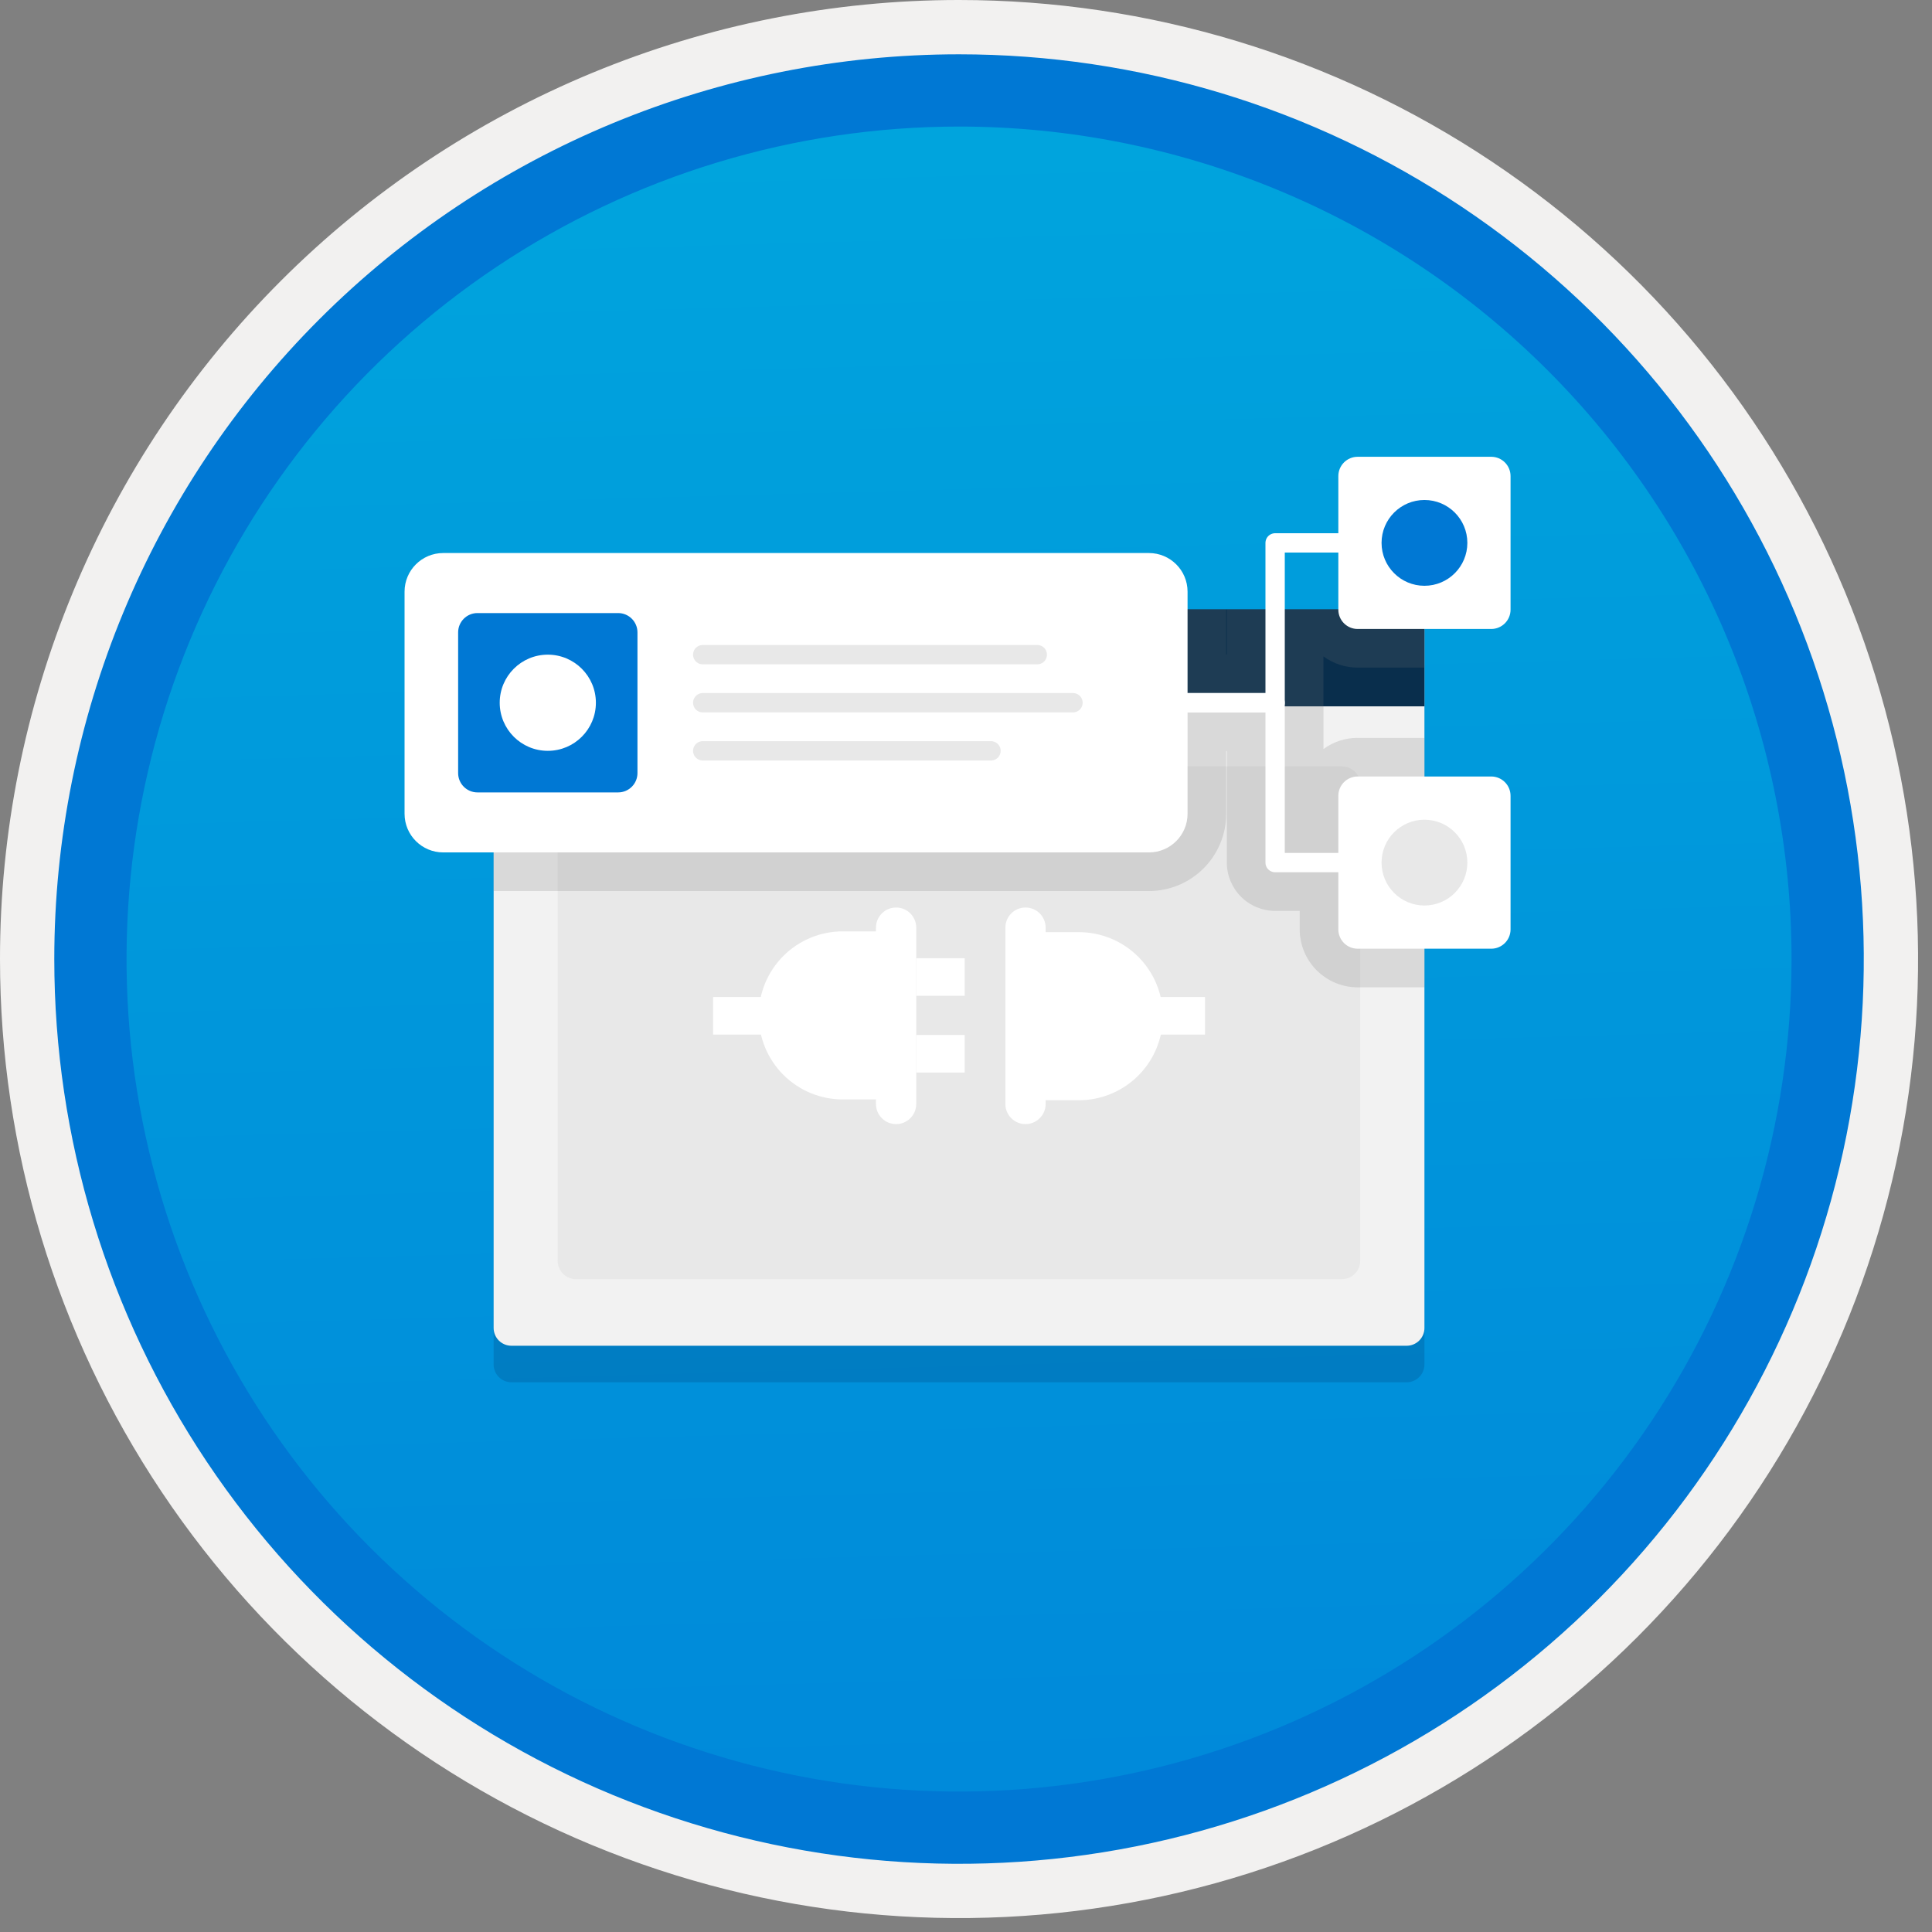 <svg width="100" height="100" viewBox="0 0 100 100" fill="none" xmlns="http://www.w3.org/2000/svg">
<rect x="0" y="0" width="100" height="100" fill="#808080" stroke="none"/>
<g clip-path="url(#clip0)">
<path d="M49.64 96.45C40.382 96.45 31.332 93.705 23.634 88.561C15.936 83.418 9.936 76.107 6.393 67.553C2.85 59 1.923 49.588 3.73 40.508C5.536 31.428 9.994 23.087 16.54 16.54C23.087 9.994 31.428 5.536 40.508 3.73C49.588 1.923 59 2.85 67.553 6.393C76.107 9.936 83.418 15.936 88.561 23.634C93.705 31.332 96.45 40.382 96.45 49.64C96.451 55.787 95.24 61.875 92.888 67.554C90.535 73.234 87.088 78.394 82.741 82.741C78.394 87.088 73.234 90.535 67.554 92.888C61.875 95.24 55.787 96.451 49.64 96.45V96.45Z" fill="url(#paint0_linear)"/>
<path fill-rule="evenodd" clip-rule="evenodd" d="M95.54 49.64C95.54 58.718 92.848 67.593 87.805 75.141C82.761 82.689 75.592 88.572 67.205 92.046C58.818 95.52 49.589 96.429 40.685 94.658C31.782 92.887 23.603 88.515 17.184 82.096C10.765 75.677 6.393 67.498 4.622 58.595C2.851 49.691 3.76 40.462 7.234 32.075C10.708 23.688 16.591 16.519 24.139 11.476C31.688 6.432 40.562 3.74 49.64 3.74C55.668 3.74 61.636 4.927 67.205 7.234C72.774 9.541 77.834 12.921 82.096 17.184C86.359 21.446 89.739 26.506 92.046 32.075C94.353 37.644 95.54 43.612 95.54 49.64V49.64ZM49.64 3.62732e-07C59.458 3.62732e-07 69.055 2.911 77.219 8.366C85.382 13.82 91.744 21.573 95.501 30.644C99.258 39.714 100.242 49.695 98.326 59.324C96.411 68.954 91.683 77.799 84.741 84.741C77.799 91.683 68.954 96.411 59.324 98.326C49.695 100.242 39.714 99.258 30.644 95.501C21.573 91.744 13.82 85.382 8.366 77.219C2.911 69.055 3.62732e-07 59.458 3.62732e-07 49.64C-0.001 43.121 1.283 36.666 3.777 30.643C6.271 24.62 9.928 19.147 14.537 14.537C19.147 9.928 24.62 6.271 30.643 3.777C36.666 1.283 43.121 -0.001 49.64 3.62732e-07V3.62732e-07Z" fill="#F2F1F0"/>
<path fill-rule="evenodd" clip-rule="evenodd" d="M92.73 49.641C92.73 58.163 90.202 66.494 85.468 73.58C80.733 80.666 74.003 86.189 66.129 89.451C58.256 92.712 49.592 93.565 41.233 91.903C32.874 90.24 25.197 86.136 19.17 80.11C13.144 74.084 9.04 66.406 7.378 58.047C5.715 49.688 6.568 41.024 9.83 33.151C13.091 25.277 18.614 18.547 25.7 13.813C32.786 9.078 41.117 6.551 49.64 6.551C55.298 6.55 60.902 7.665 66.13 9.83C71.358 11.995 76.108 15.169 80.11 19.171C84.111 23.172 87.285 27.922 89.45 33.15C91.616 38.378 92.73 43.982 92.73 49.641V49.641ZM49.64 2.811C58.902 2.811 67.956 5.557 75.657 10.703C83.358 15.849 89.36 23.162 92.905 31.72C96.449 40.277 97.377 49.693 95.57 58.777C93.763 67.861 89.303 76.205 82.753 82.754C76.204 89.304 67.86 93.764 58.776 95.571C49.691 97.378 40.276 96.45 31.718 92.906C23.161 89.361 15.848 83.359 10.702 75.658C5.556 67.957 2.81 58.903 2.81 49.641C2.811 37.221 7.745 25.31 16.527 16.528C25.309 7.746 37.22 2.812 49.64 2.811V2.811Z" fill="#0078D4"/>
<path opacity="0.2" d="M26.469 71.546H72.811C73.054 71.546 73.287 71.449 73.459 71.276C73.632 71.104 73.729 70.871 73.729 70.627V34.447H25.55V70.627C25.551 70.871 25.648 71.104 25.82 71.276C25.992 71.449 26.226 71.546 26.469 71.546Z" fill="#003067"/>
<path d="M26.469 69.656H72.811C73.054 69.655 73.287 69.558 73.459 69.386C73.632 69.214 73.729 68.98 73.729 68.737V32.557H25.55V68.737C25.551 68.98 25.648 69.214 25.82 69.386C25.992 69.558 26.226 69.655 26.469 69.656Z" fill="#F2F2F2"/>
<path d="M25.55 36.56H73.729V32.242C73.73 32.149 73.712 32.057 73.676 31.972C73.641 31.886 73.589 31.808 73.524 31.743C73.458 31.677 73.38 31.626 73.295 31.59C73.209 31.555 73.118 31.537 73.025 31.537H26.255C26.162 31.537 26.07 31.555 25.985 31.59C25.899 31.626 25.822 31.677 25.756 31.743C25.691 31.808 25.639 31.886 25.603 31.972C25.568 32.057 25.55 32.149 25.55 32.242V36.56Z" fill="#092E4C"/>
<path d="M29.256 35.374C29.498 35.373 29.734 35.301 29.934 35.166C30.135 35.032 30.291 34.84 30.382 34.617C30.474 34.393 30.498 34.148 30.45 33.911C30.402 33.674 30.285 33.457 30.113 33.287C29.942 33.116 29.724 33.001 29.487 32.954C29.25 32.908 29.005 32.933 28.782 33.026C28.559 33.119 28.369 33.276 28.235 33.478C28.101 33.679 28.03 33.915 28.031 34.157C28.03 34.318 28.061 34.477 28.122 34.626C28.183 34.775 28.273 34.91 28.388 35.023C28.502 35.137 28.637 35.226 28.787 35.286C28.936 35.347 29.096 35.377 29.256 35.374V35.374Z" fill="#50E6FF"/>
<path d="M69.459 39.67H29.812C29.289 39.67 28.866 40.093 28.866 40.616V65.262C28.866 65.784 29.289 66.208 29.812 66.208H69.459C69.981 66.208 70.404 65.784 70.404 65.262V40.616C70.404 40.093 69.981 39.67 69.459 39.67Z" fill="#E8E8E8"/>
<path d="M46.928 48.207V56.907H43.622C43.051 56.907 42.485 56.794 41.957 56.576C41.429 56.357 40.95 56.037 40.546 55.633C40.142 55.229 39.822 54.749 39.603 54.221C39.385 53.694 39.272 53.128 39.272 52.557V52.557C39.272 51.403 39.73 50.297 40.546 49.481C41.362 48.665 42.468 48.207 43.622 48.207L46.928 48.207Z" fill="white"/>
<path d="M47.424 48.015C47.424 47.439 46.958 46.973 46.382 46.973C45.807 46.973 45.34 47.439 45.34 48.015V57.141C45.34 57.717 45.807 58.183 46.382 58.183C46.958 58.183 47.424 57.717 47.424 57.141V48.015Z" fill="white"/>
<path d="M52.534 56.948V48.248H55.84C56.994 48.248 58.1 48.706 58.916 49.522C59.732 50.338 60.19 51.444 60.19 52.598V52.598C60.19 53.752 59.732 54.858 58.916 55.674C58.1 56.489 56.994 56.948 55.84 56.948H52.534Z" fill="white"/>
<path d="M54.122 48.015C54.122 47.439 53.656 46.973 53.08 46.973C52.505 46.973 52.038 47.439 52.038 48.015V57.141C52.038 57.717 52.505 58.183 53.08 58.183C53.656 58.183 54.122 57.717 54.122 57.141V48.015Z" fill="white"/>
<path d="M49.932 49.598H47.424V51.542H49.932V49.598Z" fill="white"/>
<path d="M39.417 51.605H36.909V53.55H39.417V51.605Z" fill="white"/>
<path d="M62.371 51.605H59.863V53.55H62.371V51.605Z" fill="white"/>
<path d="M49.932 53.57H47.424V55.515H49.932V53.57Z" fill="white"/>
<path opacity="0.2" d="M73.729 38.191H70.273C69.635 38.19 69.014 38.394 68.501 38.772V33.974C69.014 34.352 69.635 34.556 70.273 34.555H73.729V31.537H63.501V33.873H63.468V31.537H25.55V46.121H59.468C60.529 46.12 61.546 45.699 62.295 44.949C63.045 44.199 63.467 43.182 63.468 42.121V38.873H63.501V44.648C63.501 45.311 63.765 45.946 64.234 46.415C64.702 46.883 65.338 47.147 66.001 47.148H67.273V48.104C67.274 48.9 67.59 49.662 68.153 50.225C68.715 50.787 69.478 51.103 70.273 51.104H73.729V38.191Z" fill="#767676"/>
<path d="M59.468 28.625H22.94C21.836 28.625 20.94 29.52 20.94 30.625V42.121C20.94 43.226 21.836 44.121 22.94 44.121H59.468C60.572 44.121 61.468 43.226 61.468 42.121V30.625C61.468 29.52 60.572 28.625 59.468 28.625Z" fill="white"/>
<path d="M31.995 31.732H24.713C24.161 31.732 23.713 32.18 23.713 32.732V40.015C23.713 40.567 24.161 41.015 24.713 41.015H31.995C32.547 41.015 32.995 40.567 32.995 40.015V32.732C32.995 32.18 32.547 31.732 31.995 31.732Z" fill="#0078D4"/>
<path d="M28.354 38.863C29.729 38.863 30.843 37.749 30.843 36.374C30.843 34.999 29.729 33.885 28.354 33.885C26.979 33.885 25.865 34.999 25.865 36.374C25.865 37.749 26.979 38.863 28.354 38.863Z" fill="white"/>
<path d="M36.373 33.885H53.69" stroke="#E8E8E8" stroke-miterlimit="10" stroke-linecap="round"/>
<path d="M36.373 36.373H55.538" stroke="#E8E8E8" stroke-miterlimit="10" stroke-linecap="round"/>
<path d="M36.373 38.863H51.294" stroke="#E8E8E8" stroke-miterlimit="10" stroke-linecap="round"/>
<path d="M61.468 36.375H66V28.1H69.814" stroke="white" stroke-linecap="round" stroke-linejoin="round"/>
<path d="M61.468 36.373H66V44.647H69.814" stroke="white" stroke-linecap="round" stroke-linejoin="round"/>
<path d="M77.186 23.643H70.272C69.72 23.643 69.272 24.09 69.272 24.643V31.556C69.272 32.108 69.72 32.556 70.272 32.556H77.186C77.738 32.556 78.186 32.108 78.186 31.556V24.643C78.186 24.09 77.738 23.643 77.186 23.643Z" fill="white"/>
<path d="M77.186 40.191H70.272C69.72 40.191 69.272 40.639 69.272 41.191V48.105C69.272 48.657 69.72 49.105 70.272 49.105H77.186C77.738 49.105 78.186 48.657 78.186 48.105V41.191C78.186 40.639 77.738 40.191 77.186 40.191Z" fill="white"/>
<path d="M73.729 30.32C74.956 30.32 75.95 29.326 75.95 28.099C75.95 26.873 74.956 25.879 73.729 25.879C72.503 25.879 71.509 26.873 71.509 28.099C71.509 29.326 72.503 30.32 73.729 30.32Z" fill="#0078D4"/>
<path d="M73.729 46.869C74.956 46.869 75.95 45.874 75.95 44.648C75.95 43.422 74.956 42.428 73.729 42.428C72.503 42.428 71.509 43.422 71.509 44.648C71.509 45.874 72.503 46.869 73.729 46.869Z" fill="#E8E8E8"/>
</g>
<defs>
<linearGradient id="paint0_linear" x1="47.87" y1="-15.153" x2="51.852" y2="130.615" gradientUnits="userSpaceOnUse">
<stop stop-color="#00ABDE"/>
<stop offset="1" stop-color="#007ED8"/>
</linearGradient>
<clipPath id="clip0">
<rect width="99.28" height="99.28" fill="white"/>
</clipPath>
</defs>
</svg>
